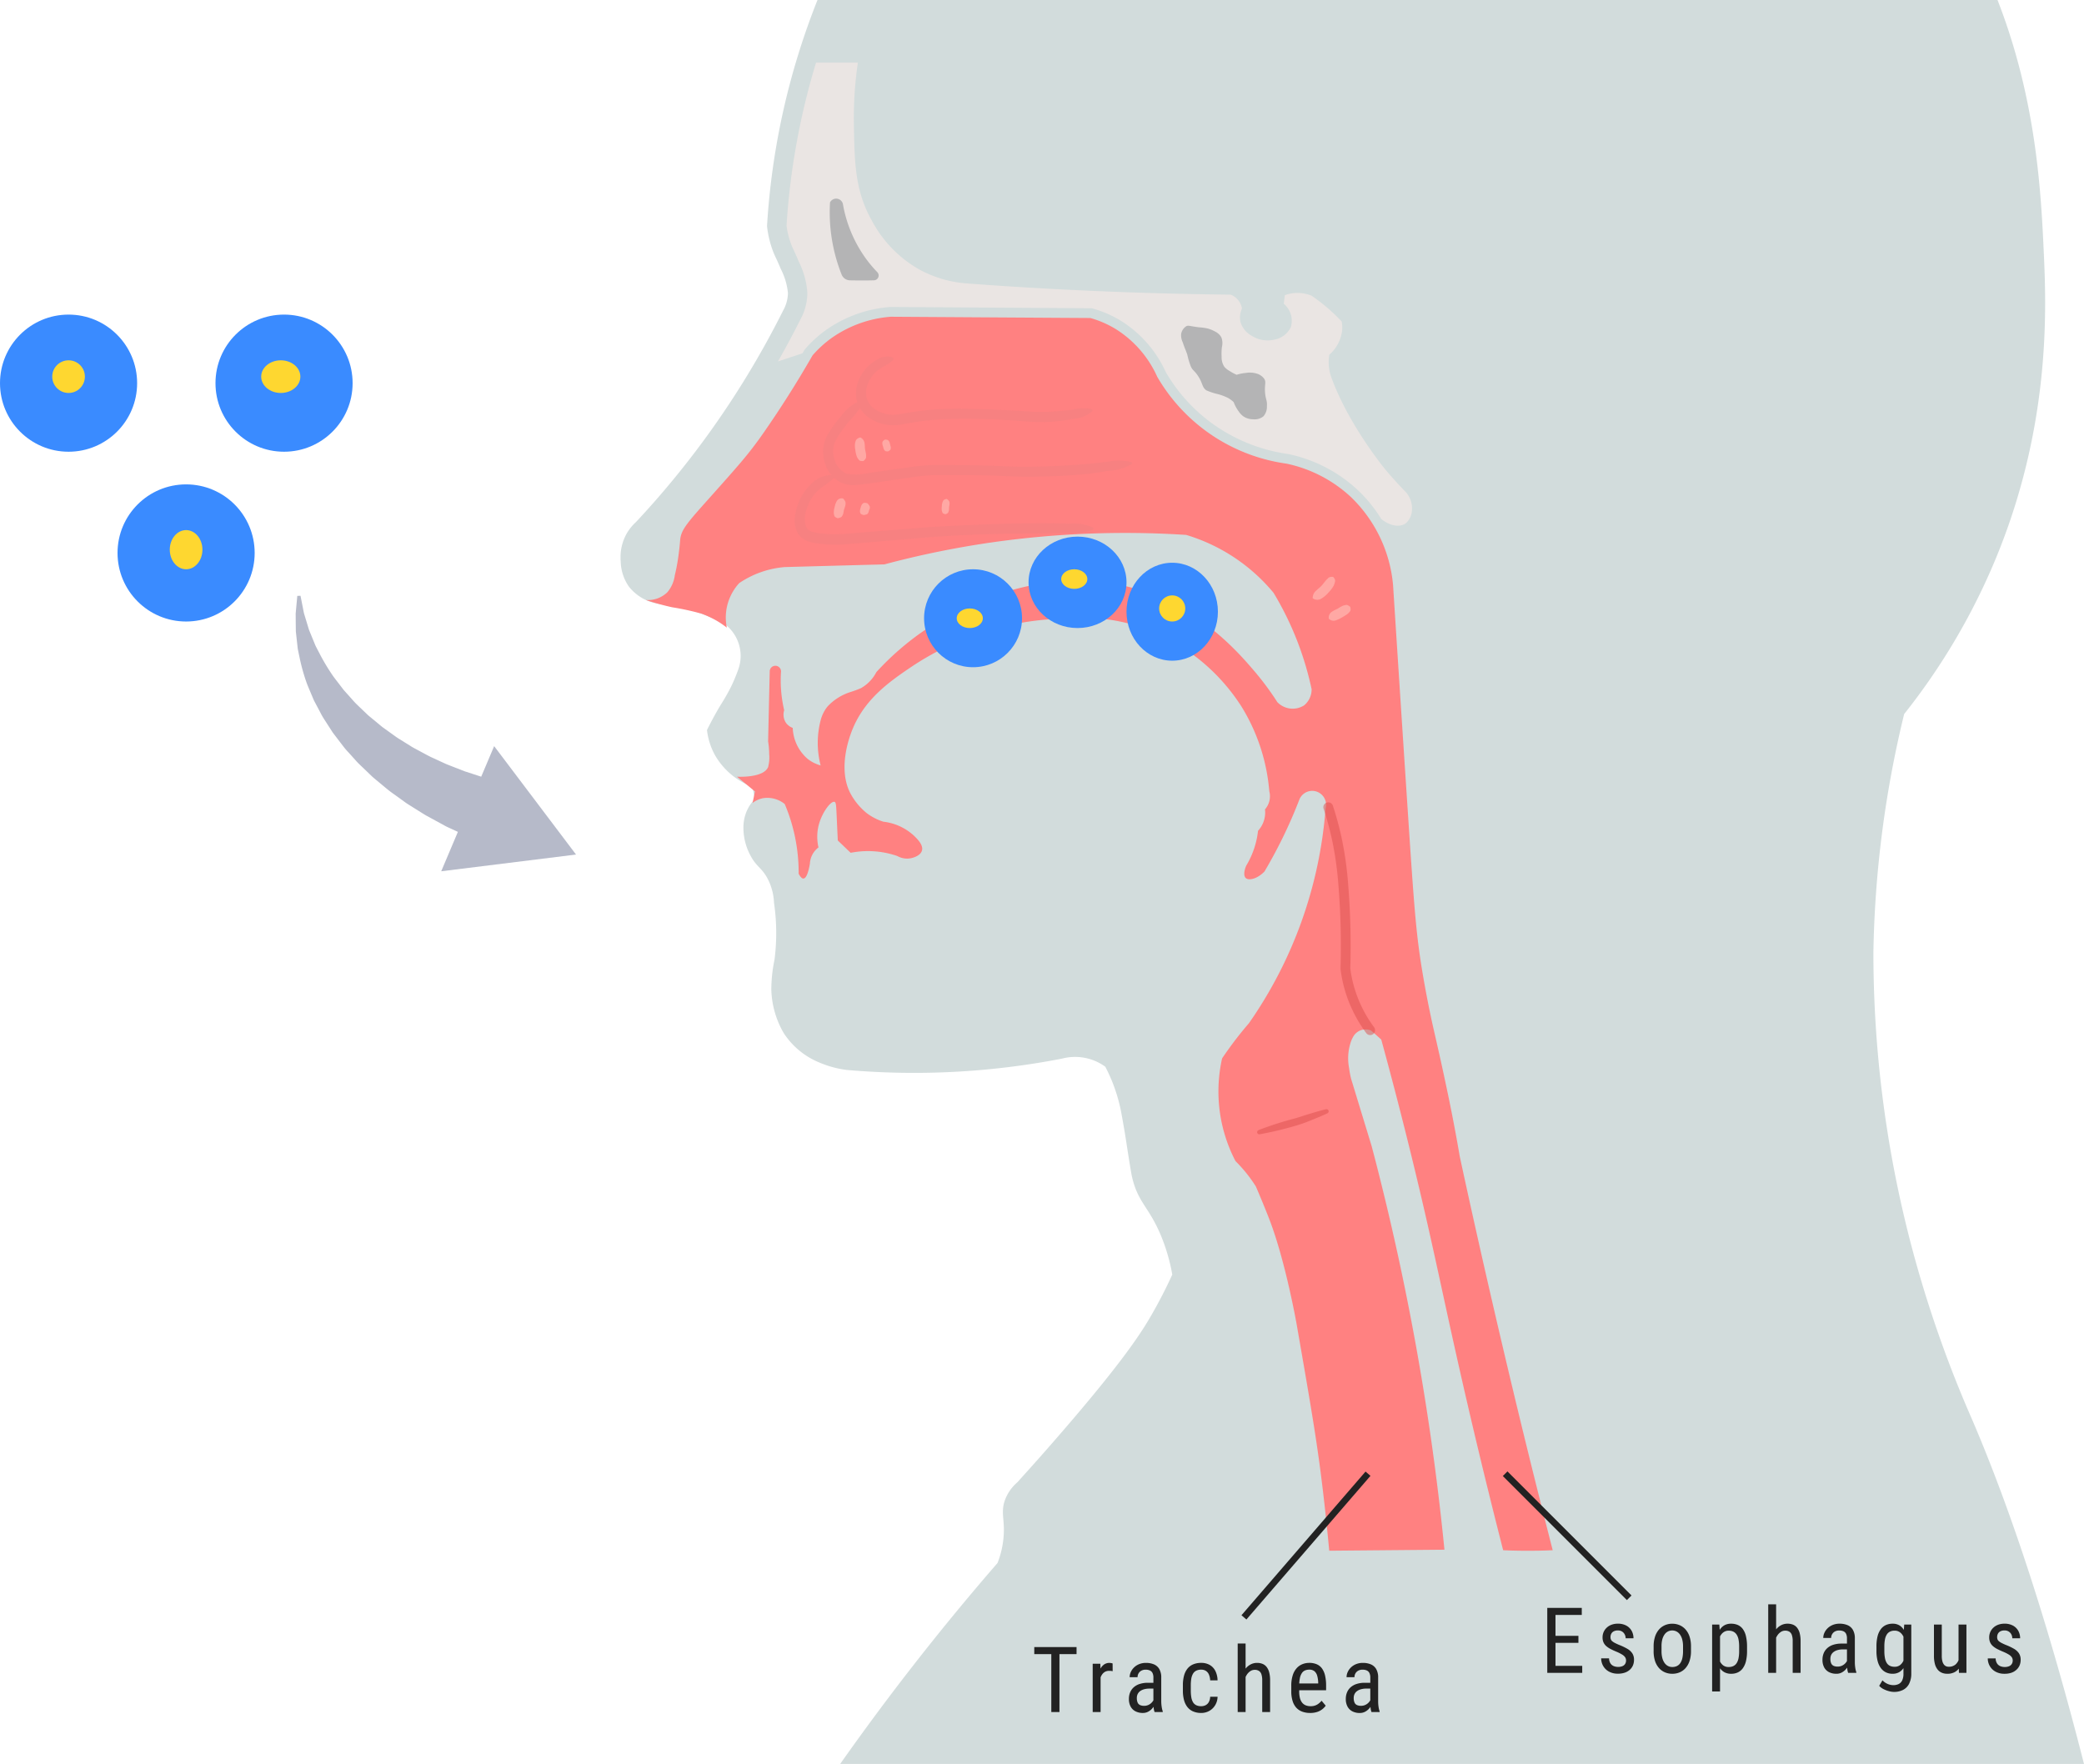 <svg xmlns="http://www.w3.org/2000/svg" xmlns:xlink="http://www.w3.org/1999/xlink" width="319.15" height="270.122" viewBox="0 0 319.15 270.122">
  <defs>
    <clipPath id="clip-path">
      <rect id="長方形_2904" data-name="長方形 2904" width="224.121" height="270.121" fill="none"/>
    </clipPath>
    <clipPath id="clip-path-3">
      <rect id="長方形_2900" data-name="長方形 2900" width="8.688" height="36.406" fill="none"/>
    </clipPath>
    <clipPath id="clip-path-4">
      <rect id="長方形_2901" data-name="長方形 2901" width="10.964" height="3.852" fill="none"/>
    </clipPath>
    <clipPath id="clip-path-5">
      <rect id="長方形_2902" data-name="長方形 2902" width="51.681" height="28.829" fill="none"/>
    </clipPath>
  </defs>
  <g id="グループ_12131" data-name="グループ 12131" transform="translate(9210.516 5685.175)">
    <g id="グループ_12061" data-name="グループ 12061" transform="translate(-9812.048 -12926.234)">
      <g id="グループ_12058" data-name="グループ 12058" transform="translate(602 7289)">
        <circle id="楕円形_53" data-name="楕円形 53" cx="10.5" cy="10.5" r="10.5" transform="translate(-0.468 0.234)" fill="#3a8bff"/>
        <circle id="楕円形_54" data-name="楕円形 54" cx="2.5" cy="2.5" r="2.5" transform="translate(7.532 7.234)" fill="#fed730"/>
      </g>
      <g id="グループ_12059" data-name="グループ 12059" transform="translate(619.844 7315.241)">
        <circle id="楕円形_53-2" data-name="楕円形 53" cx="10.5" cy="10.5" r="10.5" transform="translate(-0.312 -0.007)" fill="#3a8bff"/>
        <ellipse id="楕円形_54-2" data-name="楕円形 54" cx="2.5" cy="3" rx="2.5" ry="3" transform="translate(7.688 6.993)" fill="#fed730"/>
      </g>
      <g id="グループ_12060" data-name="グループ 12060" transform="translate(634.539 7289)">
        <circle id="楕円形_53-3" data-name="楕円形 53" cx="10.5" cy="10.5" r="10.5" transform="translate(-0.007 0.234)" fill="#3a8bff"/>
        <ellipse id="楕円形_54-3" data-name="楕円形 54" cx="3" cy="2.5" rx="3" ry="2.5" transform="translate(6.993 7.234)" fill="#fed730"/>
      </g>
    </g>
    <path id="パス_43619" data-name="パス 43619" d="M12.234,0,4.46,19.3l5.033-.713.276,1.211.326,1.413q.127.744.266,1.563.069.411.142.84c.05.286.1.579.127.871q.1.884.2,1.824c.087.636.1,1.268.134,1.923.016.329.031.66.048.995s.04.68.025,1.011q-.016,1.011-.032,2.054c0,.353-.028.693-.058,1.035s-.056.692-.085,1.04-.057.7-.085,1.055c-.043.346-.1.685-.153,1.031l-.156,1.038c-.057.345-.091.706-.178,1.034-.152.674-.3,1.35-.456,2.021a10.046,10.046,0,0,1-.273.982q-.149.484-.3.964l-.294.964c-.12.3-.239.606-.358.906-.243.6-.462,1.212-.721,1.78a31.736,31.736,0,0,1-1.671,3.152c-.3.478-.575.956-.864,1.4l-.906,1.215-.43.576-.207.28-.221.245-.832.921c-.263.292-.511.565-.739.818l-.7.633L0,56.576l.265.413,1.6-.77.843-.406.953-.582,1.093-.672.294-.183.278-.211.578-.439,1.235-.942c.4-.355.808-.743,1.233-1.134a29.712,29.712,0,0,0,2.518-2.679c.411-.5.786-1.051,1.191-1.591l.6-.827q.27-.446.543-.9l.548-.91a9.637,9.637,0,0,0,.529-.939l.973-1.975c.174-.325.294-.685.437-1.032l.416-1.05c.136-.352.28-.7.408-1.055s.227-.732.339-1.1l.335-1.093a11.308,11.308,0,0,0,.3-1.1q.257-1.127.506-2.225c.092-.364.143-.742.2-1.114s.115-.743.171-1.109c.112-.734.235-1.452.279-2.179.061-.724.12-1.429.178-2.11.036-.341.039-.684.045-1.022s.013-.669.02-.994c.01-.651.027-1.277.027-1.876-.026-.607-.051-1.182-.074-1.724S18.817,20,18.8,19.528s-.088-.913-.126-1.309c-.037-.34-.069-.646-.1-.922l6.489-.919Z" transform="translate(-9116 -5564.801) rotate(121)" fill="#b6bac9"/>
    <g id="グループ_12057" data-name="グループ 12057" transform="translate(-9115.486 -5685.175)">
      <g id="グループ_11299" data-name="グループ 11299" clip-path="url(#clip-path)">
        <g id="グループ_11298" data-name="グループ 11298">
          <g id="グループ_11297" data-name="グループ 11297" clip-path="url(#clip-path)">
            <path id="パス_42881" data-name="パス 42881" d="M22.434,34.629a15.563,15.563,0,0,0,.862,3.694c.37,1.008.557,1.186,1.232,2.832a10.27,10.27,0,0,1,1.108,3.7,5.645,5.645,0,0,1-.74,2.708A137.514,137.514,0,0,1,13.323,66.644a137.492,137.492,0,0,1-10.959,13.3,7.18,7.18,0,0,0-1.6,2.094,7.444,7.444,0,0,0-.738,3.94,7.051,7.051,0,0,0,1.232,3.818A7.118,7.118,0,0,0,6.18,92.5a25.265,25.265,0,0,1,10.1,3.325A6.1,6.1,0,0,1,18,102.6a27.072,27.072,0,0,1-1.052,2.516,31.949,31.949,0,0,1-1.656,2.9c-.513.859-1.241,2.134-2.053,3.777a10.432,10.432,0,0,0,1.232,3.858,11.059,11.059,0,0,0,5.747,4.842q.163.944.328,1.888a6.2,6.2,0,0,0-1.313,2.053,6.444,6.444,0,0,0-.411,2.462,8.9,8.9,0,0,0,.986,3.94c.965,1.919,1.8,1.993,2.708,3.7a8.678,8.678,0,0,1,.986,3.694,31.9,31.9,0,0,1,.082,8.7,23.041,23.041,0,0,0-.492,4.6,13.943,13.943,0,0,0,1.888,6.649,11.823,11.823,0,0,0,5.549,4.56,15.67,15.67,0,0,0,4.056,1.1,118.6,118.6,0,0,0,33-1.724,7.883,7.883,0,0,1,6.649,1.232,25.129,25.129,0,0,1,1.067,2.3,25.724,25.724,0,0,1,1.478,5.255c.311,1.7.521,2.98.678,4.009.509,3.35.8,5.018.882,5.348.94,4.015,2.633,4.545,4.515,9.178a28.208,28.208,0,0,1,1.642,5.747c-.645,1.414-1.677,3.559-3.12,6.074-1.544,2.691-4.251,7.009-13.955,18.224-1.636,1.891-3.9,4.474-6.661,7.517a6.589,6.589,0,0,0-1.964,2.928c-.459,1.481-.112,2.507-.089,4.195a14.065,14.065,0,0,1-.972,5.224,387.346,387.346,0,0,0-24.1,30.777H224.121c-6.538-25.659-12.582-42.129-17.149-52.777a181.361,181.361,0,0,1-8.464-23.571,176.525,176.525,0,0,1-6.64-47.93,165.193,165.193,0,0,1,4.711-36.5A99.513,99.513,0,0,0,209.845,87.33c9.179-20.99,8.535-39.538,8.126-48.449-.417-9.086-1.084-23.474-7.093-38.88H30.163a111.576,111.576,0,0,0-7.729,34.628" transform="translate(0 0.001)" fill="#d2dcdc"/>
            <path id="パス_42882" data-name="パス 42882" d="M55.521,66.693q-3.953.568-8.041,1.393-4.343.883-8.373,1.971-7.635.2-15.269.411A14.528,14.528,0,0,0,16.86,72.93a7.892,7.892,0,0,0-1.887,3.694,7.767,7.767,0,0,0,0,3.12,13.5,13.5,0,0,0-3.932-2.156A39.729,39.729,0,0,0,6.6,76.624a38.163,38.163,0,0,1-4.036-1.119,4.244,4.244,0,0,0,3.3-1.18A5.031,5.031,0,0,0,7.01,71.7c.186-.764.317-1.436.414-2.032.293-1.807.388-3.178.406-3.386.143-1.579,1.18-2.7,4.723-6.666,4.15-4.643,5.354-6.046,6.794-7.973.788-1.054,1.316-1.823,2.048-2.894,1.731-2.528,4.07-6.11,6.711-10.705a17.076,17.076,0,0,1,2.873-2.628,18.082,18.082,0,0,1,9.113-3.283q15.275.1,30.551.193A15.584,15.584,0,0,1,74.4,33.938a16.622,16.622,0,0,1,6.485,7.388,27.2,27.2,0,0,0,19.784,13.3,20.753,20.753,0,0,1,9.851,5.09,21.315,21.315,0,0,1,6.485,13.545c.48,7.493,1.242,19.3,2.217,34.066,1.04,15.77,1.309,19.53,2.38,25.776.726,4.24,1.431,7.333,1.639,8.248.59,2.58,1.052,4.6,1.543,6.907.319,1.5.575,2.673.874,4.147.708,3.481,1.194,6.207,1.469,7.8.039.228.072.414.092.534q3.041,14.07,6.433,28.519,3.8,16.189,7.8,31.764c-1.387.062-2.836.092-4.341.082q-1.673-.009-3.25-.082c-3-11.729-5.25-21.37-6.761-28.075-2.811-12.459-4.165-19.574-7.35-32.566-1.833-7.472-3.461-13.563-4.557-17.557-.892-.814-1.562-1.384-1.6-1.4l-.053-.021c-.02-.008-.036-.012-.05-.017a2.162,2.162,0,0,0-2.569.962,5.24,5.24,0,0,0-.282.554,7.831,7.831,0,0,0-.37,4.278,12.905,12.905,0,0,0,.3,1.611c.012.05.024.092.032.118q1.558,5.108,3.117,10.216.245.928.488,1.86a394.507,394.507,0,0,1,10.665,59.956l-17.645.157c-.326-3.525-.664-6.634-.977-9.27-.872-7.378-1.911-13.335-3.985-25.246,0,0-1.7-9.78-4.251-16.345-.764-1.968-1.644-4.036-1.644-4.036-.16-.377-.293-.688-.383-.894a22.082,22.082,0,0,0-1.851-2.512c-.427-.5-.854-.96-1.268-1.371A23.059,23.059,0,0,1,90.822,145.7q.691-1.026,1.478-2.092c.88-1.189,1.763-2.282,2.628-3.285a66.1,66.1,0,0,0,11.738-32.918,2.119,2.119,0,0,0-4.023-1.313c-.706,1.831-1.546,3.786-2.544,5.828-.919,1.878-1.861,3.6-2.791,5.172-1.161,1.176-2.43,1.413-2.874.986-.347-.334-.249-1.131.083-1.888a13.227,13.227,0,0,0,1.476-3.529,13.005,13.005,0,0,0,.329-1.807,4.144,4.144,0,0,0,1.067-3.283,3.048,3.048,0,0,0,.657-2.791,29.171,29.171,0,0,0-4.269-12.97,29.9,29.9,0,0,0-15.433-12.15c-5.291-1.777-9.6-1.488-13.462-1.23a43.925,43.925,0,0,0-21.507,7.223c-3.556,2.394-7.511,5.135-9.359,10.18-.315.86-2.018,5.51-.165,9.193a9.9,9.9,0,0,0,2.545,3.12,8.512,8.512,0,0,0,2.545,1.313,8.284,8.284,0,0,1,4.679,2.134c.537.521,1.484,1.439,1.232,2.3-.245.83-1.46,1.108-1.642,1.15a3.073,3.073,0,0,1-2.134-.329,13.725,13.725,0,0,0-7.141-.492l-1.97-1.888c-.024-.512-.085-1.82-.165-3.612s-.1-2.217-.329-2.3c-.555-.195-1.979,1.666-2.462,3.694a7.284,7.284,0,0,0,0,3.283,3.329,3.329,0,0,0-1.313,2.464c-.047.3-.361,2.261-.986,2.3-.122.008-.383-.051-.738-.738a26.976,26.976,0,0,0-1.15-7.963,26.488,26.488,0,0,0-.984-2.71,4.242,4.242,0,0,0-3.283-.9,3.822,3.822,0,0,0-1.642.74q.186-.883.37-1.766-1.377-1.128-2.75-2.257c.285.015,4.077.183,4.761-1.478a5.673,5.673,0,0,0,.165-1.97,13.259,13.259,0,0,0-.165-1.97q.122-5.337.246-10.672a.866.866,0,1,1,1.724.082,20.087,20.087,0,0,0,.492,5.828A2.294,2.294,0,0,0,24,94.273a2.155,2.155,0,0,0,1.067.821,6.573,6.573,0,0,0,2.3,4.761,5.687,5.687,0,0,0,1.97.986,13.767,13.767,0,0,1,0-6.9A5.554,5.554,0,0,1,30.4,91.811a8.129,8.129,0,0,1,3.531-2.216,16.347,16.347,0,0,0,1.559-.575,5.926,5.926,0,0,0,2.38-2.464A42.452,42.452,0,0,1,54.211,75.475c3.606-1.351,13.278-4.972,24.3-1.4,9.3,3.019,14.988,9.679,17.239,12.315a43.126,43.126,0,0,1,3.531,4.761,3.261,3.261,0,0,0,4.1.492,3.184,3.184,0,0,0,1.149-2.462A47.841,47.841,0,0,0,98.7,74.408a27.734,27.734,0,0,0-13.38-8.865,144.742,144.742,0,0,0-29.8,1.15" transform="translate(1.306 16.371)" fill="#ff8181"/>
            <g id="グループ_11290" data-name="グループ 11290" transform="translate(107.25 122.482)" opacity="0.5">
              <g id="グループ_11289" data-name="グループ 11289">
                <g id="グループ_11288" data-name="グループ 11288" clip-path="url(#clip-path-3)">
                  <path id="パス_42883" data-name="パス 42883" d="M71.8,81.89a48.31,48.31,0,0,1,1.313,4.844,52.059,52.059,0,0,1,.986,6.977,116.393,116.393,0,0,1,.328,12.888A19.593,19.593,0,0,0,75,109.472a20.167,20.167,0,0,0,3.221,6.56" transform="translate(-70.668 -80.758)" fill="none" stroke="#dc4e4c" stroke-linecap="round" stroke-linejoin="round" stroke-width="1.5"/>
                </g>
              </g>
            </g>
            <g id="グループ_11293" data-name="グループ 11293" transform="translate(97.481 169.848)" opacity="0.5">
              <g id="グループ_11292" data-name="グループ 11292">
                <g id="グループ_11291" data-name="グループ 11291" clip-path="url(#clip-path-4)">
                  <path id="パス_42884" data-name="パス 42884" d="M64.813,115.721a53.587,53.587,0,0,1,5.128-1.671c.872-.213,1.713-.527,2.574-.783s1.719-.521,2.6-.734l.018,0a.332.332,0,0,1,.22.623c-.823.388-1.663.732-2.509,1.067a20.746,20.746,0,0,1-2.572.9,54.418,54.418,0,0,1-5.3,1.25.332.332,0,0,1-.178-.635Z" transform="translate(-64.578 -112.519)" fill="#dc4e4c"/>
                </g>
              </g>
            </g>
            <path id="パス_42885" data-name="パス 42885" d="M70.223,61.8a1.451,1.451,0,0,1,.554-1.188c.242-.248.522-.439.758-.688s.432-.527.651-.791c.116-.13.235-.258.371-.383.121-.137.282-.243.786-.232.35.362.343.6.281.808a2.6,2.6,0,0,1-.222.608,4.976,4.976,0,0,1-.785,1.017,4.18,4.18,0,0,1-.974.841,1.176,1.176,0,0,1-1.42.009" transform="translate(35.779 29.813)" fill="#ffa8a4"/>
            <path id="パス_42886" data-name="パス 42886" d="M71.854,63.464a1.064,1.064,0,0,1,.51-1.073,5.318,5.318,0,0,1,.806-.421,7.552,7.552,0,0,1,.788-.453,2.185,2.185,0,0,1,.456-.131c.152-.044.335-.038.723.273.121.469.036.637-.08.753a2.262,2.262,0,0,1-.349.352,8.863,8.863,0,0,1-.82.513,5.242,5.242,0,0,1-.868.423,1.012,1.012,0,0,1-1.167-.235" transform="translate(36.61 31.266)" fill="#ffa8a4"/>
            <path id="パス_42887" data-name="パス 42887" d="M24.606,44.375a1.119,1.119,0,0,1,.655.928c.053.272.03.542.065.814s.113.53.152.8a2.7,2.7,0,0,1,.012.432c.011.146-.03.3-.392.637-.488.051-.648-.075-.744-.217a1.99,1.99,0,0,1-.275-.447,4.246,4.246,0,0,1-.231-1.005,3.368,3.368,0,0,1-.05-1.029c.1-.334.068-.708.808-.913" transform="translate(12.113 22.609)" fill="#ffa8a4"/>
            <path id="パス_42888" data-name="パス 42888" d="M26.963,44.593c.548.012.542.175.652.306a1.754,1.754,0,0,1,.134.45,2.89,2.89,0,0,1,.11.454.861.861,0,0,1-.027.251c-.011.083-.062.178-.377.344-.356.017-.448-.039-.5-.106a.8.8,0,0,1-.149-.2,2.584,2.584,0,0,1-.136-.447,1.744,1.744,0,0,1-.113-.454c.029-.171-.059-.308.406-.6" transform="translate(13.531 22.72)" fill="#ffa8a4"/>
            <path id="パス_42889" data-name="パス 42889" d="M23.068,50.58c.5.549.356.722.356.983a5.769,5.769,0,0,1-.208.678c-.074.225-.078.463-.145.691a1.389,1.389,0,0,1-.169.338c-.057.116-.172.222-.655.328-.447-.155-.527-.311-.549-.454a1.862,1.862,0,0,1-.063-.442,3.022,3.022,0,0,1,.142-.853,2.96,2.96,0,0,1,.285-.818.851.851,0,0,1,1.007-.45" transform="translate(11.023 25.764)" fill="#ffa8a4"/>
            <path id="パス_42890" data-name="パス 42890" d="M25.452,51.095c.438.477.338.537.358.7a1.5,1.5,0,0,1-.127.355,3.487,3.487,0,0,1-.1.362.773.773,0,0,1-.131.18c-.044.063-.136.118-.554.193-.418-.083-.5-.187-.533-.281a.775.775,0,0,1-.077-.291,1.831,1.831,0,0,1,.113-.562,1.4,1.4,0,0,1,.222-.527c.155-.127.214-.34.829-.125" transform="translate(12.375 25.986)" fill="#ffa8a4"/>
            <path id="パス_42891" data-name="パス 42891" d="M33.356,50.616c.475.322.4.477.439.672a3.561,3.561,0,0,1-.077.534c-.017.18,0,.359-.032.54a1.323,1.323,0,0,1-.083.275c-.027.1-.1.189-.432.319-.356-.065-.439-.168-.475-.27a1.172,1.172,0,0,1-.1-.314,2.994,2.994,0,0,1,.009-.637,2.249,2.249,0,0,1,.109-.629c.106-.192.1-.423.643-.489" transform="translate(16.6 25.789)" fill="#ffa8a4"/>
            <g id="グループ_11296" data-name="グループ 11296" transform="translate(26.674 54.594)" opacity="0.3" style="mix-blend-mode: multiply;isolation: isolate">
              <g id="グループ_11295" data-name="グループ 11295">
                <g id="グループ_11294" data-name="グループ 11294" clip-path="url(#clip-path-5)">
                  <path id="パス_42892" data-name="パス 42892" d="M29.516,36.756a3.565,3.565,0,0,1-.58.442,5.324,5.324,0,0,1-.556.347,8.075,8.075,0,0,0-1.06.664,4.912,4.912,0,0,0-1.525,1.92,3.716,3.716,0,0,0-.3,2.293,3.067,3.067,0,0,0,1.274,1.8,4.772,4.772,0,0,0,2.255.838,5.173,5.173,0,0,0,1.232-.009,5.779,5.779,0,0,0,.632-.109l.726-.128A47.248,47.248,0,0,1,37.36,44.2c3.846-.119,7.631.085,11.434.288.948.056,1.9.133,2.809.16a23.972,23.972,0,0,0,2.747-.072c.924-.071,1.846-.143,2.767-.276a5.557,5.557,0,0,1,2.853-.054.194.194,0,0,1,.115.248.184.184,0,0,1-.038.062,4.414,4.414,0,0,1-2.7,1.116,28.779,28.779,0,0,1-2.87.429,24.121,24.121,0,0,1-2.925.106c-.981-.039-1.919-.127-2.861-.192a104.572,104.572,0,0,0-11.268-.266,45.945,45.945,0,0,0-5.54.637l-.669.124a7.195,7.195,0,0,1-2.367.137,6.369,6.369,0,0,1-3-1.134,4.518,4.518,0,0,1-1.872-2.767A5.253,5.253,0,0,1,24.44,39.5a6.413,6.413,0,0,1,2.023-2.436,5.313,5.313,0,0,1,1.387-.761,3.688,3.688,0,0,1,.777-.14,2.811,2.811,0,0,1,.8.109.276.276,0,0,1,.183.341.32.32,0,0,1-.071.115Z" transform="translate(-14.503 -36.167)" fill="#e38181"/>
                  <path id="パス_42893" data-name="パス 42893" d="M26.726,41.006a16.482,16.482,0,0,1-2.216,2.838A18.113,18.113,0,0,0,22.5,46.7a3.79,3.79,0,0,0-.189,3,3.313,3.313,0,0,0,1.857,2.156,8.081,8.081,0,0,0,3.261-.1l3.635-.519L34.7,50.73a27.07,27.07,0,0,1,3.769-.223c2.476,0,4.9.048,7.371.1,1.229.027,2.477.11,3.677.151s2.418.026,3.635.006c2.43-.053,4.861-.169,7.28-.362,1.211-.083,2.415-.239,3.623-.373a8.006,8.006,0,0,1,3.7.041l.009,0a.179.179,0,0,1,.107.228.188.188,0,0,1-.063.085,8.016,8.016,0,0,1-3.578,1.023c-1.221.178-2.435.418-3.668.515-2.459.234-4.924.346-7.391.368-1.233.012-2.465.015-3.712-.033s-2.442-.122-3.662-.146c-2.429-.041-4.9-.071-7.32-.06a25.692,25.692,0,0,0-3.556.228l-3.635.53-3.636.522c-.61.086-1.226.175-1.879.225a5.258,5.258,0,0,1-2.137-.208,4.772,4.772,0,0,1-2.814-3.181,5.674,5.674,0,0,1-.252-2.1,5.333,5.333,0,0,1,.592-2.038,19.053,19.053,0,0,1,2.251-3.1,6.38,6.38,0,0,1,3.01-2.308.266.266,0,0,1,.308.376Z" transform="translate(-16.202 -33.9)" fill="#e38181"/>
                  <path id="パス_42894" data-name="パス 42894" d="M23.681,48.66c-.882.835-1.8,1.282-2.557,2.018a6.2,6.2,0,0,0-1.588,2.652,4.06,4.06,0,0,0-.128,2.815,1.407,1.407,0,0,0,.847.712,6.477,6.477,0,0,0,1.508.29,16.123,16.123,0,0,0,3.315.088l3.464-.284,6.95-.549,3.475-.275,3.481-.177c2.322-.1,4.643-.2,6.966-.27s4.648-.115,6.971-.1c1.162,0,2.325.044,3.485.077a7.066,7.066,0,0,1,3.475.581.183.183,0,0,1,.066.249.188.188,0,0,1-.072.069,7.352,7.352,0,0,1-3.479.491l-3.469.06-6.938.1c-2.311.053-4.624.121-6.933.246l-3.463.2-3.457.294-6.914.589-3.467.287a17.845,17.845,0,0,1-3.624-.1A7.961,7.961,0,0,1,19.7,58.34a3.188,3.188,0,0,1-.986-.571A2.849,2.849,0,0,1,18,56.823a3.98,3.98,0,0,1-.309-2.1,8.127,8.127,0,0,1,.426-1.869,7.7,7.7,0,0,1,2.018-3.209,4.415,4.415,0,0,1,3.4-1.451.264.264,0,0,1,.234.291.267.267,0,0,1-.08.163Z" transform="translate(-17.671 -30.049)" fill="#e38181"/>
                </g>
              </g>
            </g>
            <path id="パス_42895" data-name="パス 42895" d="M21.8,6.357a109.445,109.445,0,0,0-4.516,24.952,12.627,12.627,0,0,0,.669,2.746,9.664,9.664,0,0,0,.4.945c.189.4.423.9.786,1.786a12.414,12.414,0,0,1,1.331,4.83A8.547,8.547,0,0,1,19.4,45.7c-1.082,2.162-2.231,4.3-3.427,6.406l3.751-1.238c.1-.171.195-.334.294-.506l.128-.171a18.76,18.76,0,0,1,3.123-2.854,19.515,19.515,0,0,1,9.863-3.561l.066-.006h.066l30.753.195.193.054a17.04,17.04,0,0,1,4.121,1.768,18.032,18.032,0,0,1,7.045,7.979,25.649,25.649,0,0,0,6.794,7.623A26.047,26.047,0,0,0,94.051,66.28l.1.017a22.218,22.218,0,0,1,10.559,5.46,21.369,21.369,0,0,1,3.639,4.464c1.3,1.085,2.821,1.318,3.716.714a2.772,2.772,0,0,0,.984-1.888,3.787,3.787,0,0,0-.882-2.885c-1.342-1.375-2.377-2.554-3.058-3.354,0,0-5.668-6.793-8.373-14.2a6.932,6.932,0,0,1-.328-3.531,5.825,5.825,0,0,0,1.97-3.775,4.942,4.942,0,0,0-.083-1.313,27.866,27.866,0,0,0-3.037-2.791c-.53-.42-1.052-.8-1.559-1.15a5.744,5.744,0,0,0-2.627-.411,5.622,5.622,0,0,0-1.478.329l-.165,1.313A3.365,3.365,0,0,1,94.5,46.889a3.49,3.49,0,0,1-2.545,1.888,4.531,4.531,0,0,1-3.529-.657,3.481,3.481,0,0,1-1.642-2.134,3.184,3.184,0,0,1,.246-1.97,2.748,2.748,0,0,0-.411-1.067A2.818,2.818,0,0,0,85.3,41.882q-7.261-.077-14.775-.329Q57.283,41.1,44.832,40.158a17.894,17.894,0,0,1-7.224-2.134,18.613,18.613,0,0,1-7.3-7.552c-2.565-4.578-2.614-8.92-2.71-14.7a57.906,57.906,0,0,1,.611-9.419H21.8" transform="translate(8.139 3.239)" fill="#eae5e3"/>
            <path id="パス_42896" data-name="パス 42896" d="M57.657,33.125a1.738,1.738,0,0,0-.78,1.232,2.573,2.573,0,0,0,.248,1.23c.355,1.063.468,1.193.7,1.888a11.3,11.3,0,0,0,.574,1.888c.312.578.45.5.945,1.191.909,1.274.657,1.846,1.395,2.38a9.479,9.479,0,0,0,1.561.533,7.657,7.657,0,0,1,1.805.657,4.549,4.549,0,0,1,.821.616,5.742,5.742,0,0,0,.779,1.437,2.938,2.938,0,0,0,.7.738,2.636,2.636,0,0,0,1.478.451,2.151,2.151,0,0,0,1.6-.451,2.213,2.213,0,0,0,.533-1.559c.068-.9-.208-1.01-.287-2.134-.086-1.221.208-1.523-.122-2.053a2.181,2.181,0,0,0-1.232-.82,3.6,3.6,0,0,0-1.559-.083,6.808,6.808,0,0,0-1.437.288,7.388,7.388,0,0,1-1.067-.575,2.944,2.944,0,0,1-.821-.657,2.642,2.642,0,0,1-.411-1.519,8.444,8.444,0,0,1,.041-1.478,2.575,2.575,0,0,0-.041-1.4,1.775,1.775,0,0,0-.246-.409,2.262,2.262,0,0,0-.738-.575,5.088,5.088,0,0,0-1.067-.451,7.622,7.622,0,0,0-1.4-.205c-1.476-.175-1.615-.343-1.97-.165" transform="translate(28.972 16.838)" fill="#b4b4b5"/>
            <path id="パス_42897" data-name="パス 42897" d="M21.267,20.733a25.883,25.883,0,0,0,1.775,11.039,1.4,1.4,0,0,0,1.274.889q1.234.027,2.533.017c.386,0,.767-.011,1.144-.02a.738.738,0,0,0,.513-1.253,19.3,19.3,0,0,1-1.7-2.012,20.152,20.152,0,0,1-3.571-8.455,1.06,1.06,0,0,0-1.97-.205" transform="translate(10.813 10.267)" fill="#b4b4b5"/>
          </g>
        </g>
      </g>
    </g>
    <g id="グループ_12062" data-name="グループ 12062" transform="translate(-9069.074 -5603.45)">
      <g id="グループ_12058-2" data-name="グループ 12058" transform="translate(0 5.866)">
        <circle id="楕円形_53-4" data-name="楕円形 53" cx="7.5" cy="7.5" r="7.5" transform="translate(0.074 -0.416)" fill="#3a8bff"/>
        <ellipse id="楕円形_54-4" data-name="楕円形 54" cx="2" cy="1.5" rx="2" ry="1.5" transform="translate(5.074 5.584)" fill="#fed730"/>
      </g>
      <g id="グループ_12059-2" data-name="グループ 12059" transform="translate(16.131 0)">
        <ellipse id="楕円形_53-5" data-name="楕円形 53" cx="7.5" cy="7" rx="7.5" ry="7" transform="translate(-0.057 0.45)" fill="#3a8bff"/>
        <ellipse id="楕円形_54-5" data-name="楕円形 54" cx="2" cy="1.5" rx="2" ry="1.5" transform="translate(4.943 5.45)" fill="#fed730"/>
      </g>
      <g id="グループ_12060-2" data-name="グループ 12060" transform="translate(30.795 4.399)">
        <ellipse id="楕円形_53-6" data-name="楕円形 53" cx="7" cy="7.5" rx="7" ry="7.5" transform="translate(0.278 0.051)" fill="#3a8bff"/>
        <circle id="楕円形_54-6" data-name="楕円形 54" cx="2" cy="2" r="2" transform="translate(5.278 5.051)" fill="#fed730"/>
      </g>
    </g>
    <line id="線_125" data-name="線 125" y1="22" x2="19" transform="translate(-9020.016 -5459.5)" fill="none" stroke="#222" stroke-width="1"/>
    <line id="線_126" data-name="線 126" x2="19" y2="19" transform="translate(-8980.016 -5459.5)" fill="none" stroke="#222" stroke-width="1"/>
    <path id="パス_44001" data-name="パス 44001" d="M-30.694-1.073V0h-4.32V-1.073Zm-4.095-8.88V0h-1.258V-9.953Zm3.514,4.279V-4.6h-3.739V-5.674Zm.513-4.279v1.08h-4.252v-1.08Zm6.78,8.06a.888.888,0,0,0-.137-.492,1.445,1.445,0,0,0-.448-.41A5.984,5.984,0,0,0-25.4-3.22q-.513-.212-.919-.42a3.359,3.359,0,0,1-.687-.455,1.671,1.671,0,0,1-.427-.571,1.852,1.852,0,0,1-.147-.769,2.017,2.017,0,0,1,.167-.824,2.019,2.019,0,0,1,.475-.667,2.188,2.188,0,0,1,.738-.448,2.741,2.741,0,0,1,.964-.161,2.641,2.641,0,0,1,1.292.294,2.039,2.039,0,0,1,.817.8,2.312,2.312,0,0,1,.284,1.145h-1.2a1.282,1.282,0,0,0-.137-.581,1.135,1.135,0,0,0-.4-.448,1.161,1.161,0,0,0-.649-.174,1.321,1.321,0,0,0-.656.144.871.871,0,0,0-.366.373,1.121,1.121,0,0,0-.113.5.957.957,0,0,0,.058.352.721.721,0,0,0,.2.273,2.092,2.092,0,0,0,.393.26q.25.133.639.3a9,9,0,0,1,1.265.595,2.311,2.311,0,0,1,.779.7,1.771,1.771,0,0,1,.267,1,2.144,2.144,0,0,1-.174.878,1.91,1.91,0,0,1-.5.673,2.2,2.2,0,0,1-.769.427,3.2,3.2,0,0,1-1,.147,2.8,2.8,0,0,1-1.412-.332,2.257,2.257,0,0,1-.875-.868,2.339,2.339,0,0,1-.3-1.152h1.21a1.418,1.418,0,0,0,.236.807,1.115,1.115,0,0,0,.523.4,1.826,1.826,0,0,0,.615.109,1.689,1.689,0,0,0,.677-.12.89.89,0,0,0,.414-.345A.977.977,0,0,0-23.982-1.894Zm4.223-1.449v-.7a4.767,4.767,0,0,1,.219-1.514,3.093,3.093,0,0,1,.608-1.09,2.549,2.549,0,0,1,.909-.66,2.8,2.8,0,0,1,1.114-.222,2.838,2.838,0,0,1,1.128.222,2.581,2.581,0,0,1,.913.66,3.064,3.064,0,0,1,.612,1.09,4.767,4.767,0,0,1,.219,1.514v.7a4.767,4.767,0,0,1-.219,1.514,3.093,3.093,0,0,1-.608,1.09,2.512,2.512,0,0,1-.909.656A2.859,2.859,0,0,1-16.9.137a2.859,2.859,0,0,1-1.121-.219,2.544,2.544,0,0,1-.913-.656,3.064,3.064,0,0,1-.612-1.09A4.767,4.767,0,0,1-19.759-3.343Zm1.21-.7v.7a4.132,4.132,0,0,0,.123,1.066,2.286,2.286,0,0,0,.349.766,1.5,1.5,0,0,0,.526.461A1.42,1.42,0,0,0-16.9-.9a1.607,1.607,0,0,0,.721-.154,1.316,1.316,0,0,0,.516-.461,2.262,2.262,0,0,0,.308-.766,4.921,4.921,0,0,0,.1-1.066v-.7a4.092,4.092,0,0,0-.123-1.063,2.329,2.329,0,0,0-.349-.766,1.481,1.481,0,0,0-.53-.465,1.441,1.441,0,0,0-.66-.154,1.406,1.406,0,0,0-.649.154,1.462,1.462,0,0,0-.523.465,2.373,2.373,0,0,0-.345.766A4.092,4.092,0,0,0-18.549-4.047Zm8.96-1.928V2.844H-10.8V-7.4h1.1Zm4.136,1.941v.69a6.443,6.443,0,0,1-.161,1.528A3.136,3.136,0,0,1-6.086-.728a1.979,1.979,0,0,1-.762.649A2.369,2.369,0,0,1-7.88.137,2.158,2.158,0,0,1-8.888-.085a1.961,1.961,0,0,1-.718-.646,3.431,3.431,0,0,1-.458-1.022A7.189,7.189,0,0,1-10.293-3.1V-4.149a8.067,8.067,0,0,1,.226-1.412,3.575,3.575,0,0,1,.455-1.066A2,2,0,0,1-8.9-7.3a2.064,2.064,0,0,1,1-.232,2.529,2.529,0,0,1,1.049.205,1.909,1.909,0,0,1,.766.632,3.02,3.02,0,0,1,.468,1.087A6.876,6.876,0,0,1-5.453-4.033Zm-1.21.69v-.69a5.491,5.491,0,0,0-.092-1.073,2.137,2.137,0,0,0-.291-.759,1.277,1.277,0,0,0-.5-.451,1.606,1.606,0,0,0-.725-.15,1.318,1.318,0,0,0-.639.15,1.5,1.5,0,0,0-.475.407,2.4,2.4,0,0,0-.328.581,3.4,3.4,0,0,0-.191.673v2.071A4.384,4.384,0,0,0-9.6-1.76a1.7,1.7,0,0,0,.516.625A1.352,1.352,0,0,0-8.256-.9a1.589,1.589,0,0,0,.718-.15,1.245,1.245,0,0,0,.5-.455,2.22,2.22,0,0,0,.287-.766A5.544,5.544,0,0,0-6.663-3.343ZM-1-10.5V0h-1.21V-10.5ZM-1.3-3.979-1.791-4a5.019,5.019,0,0,1,.174-1.4A3.625,3.625,0,0,1-1.1-6.528a2.454,2.454,0,0,1,.81-.742A2.11,2.11,0,0,1,.759-7.533a2.2,2.2,0,0,1,.82.147,1.524,1.524,0,0,1,.629.468,2.259,2.259,0,0,1,.4.831,4.737,4.737,0,0,1,.14,1.241V0H1.538V-4.86a2.825,2.825,0,0,0-.126-.933.961.961,0,0,0-.383-.513,1.2,1.2,0,0,0-.646-.161,1.2,1.2,0,0,0-.663.2,1.836,1.836,0,0,0-.537.547,2.852,2.852,0,0,0-.355.8A3.468,3.468,0,0,0-1.3-3.979ZM9.849-1.265V-5.277a1.583,1.583,0,0,0-.133-.7.823.823,0,0,0-.4-.39,1.557,1.557,0,0,0-.66-.123A1.315,1.315,0,0,0,8-6.337a1.1,1.1,0,0,0-.424.417,1.146,1.146,0,0,0-.147.574H6.219a1.909,1.909,0,0,1,.174-.786,2.275,2.275,0,0,1,.5-.708,2.447,2.447,0,0,1,.79-.506,2.723,2.723,0,0,1,1.036-.188,3.089,3.089,0,0,1,1.21.222,1.732,1.732,0,0,1,.827.721,2.551,2.551,0,0,1,.3,1.326v3.65a5.71,5.71,0,0,0,.058.786,3.551,3.551,0,0,0,.167.718V0H10.034A2.433,2.433,0,0,1,9.9-.584,5.264,5.264,0,0,1,9.849-1.265Zm.191-3.22.014.889H9.213a2.982,2.982,0,0,0-.783.1,1.873,1.873,0,0,0-.6.277,1.212,1.212,0,0,0-.386.448,1.342,1.342,0,0,0-.133.608,1.693,1.693,0,0,0,.123.708A.758.758,0,0,0,7.8-1.08a1.457,1.457,0,0,0,.622.116,1.522,1.522,0,0,0,.807-.212,1.659,1.659,0,0,0,.543-.513.95.95,0,0,0,.181-.561l.267.567a1.8,1.8,0,0,1-.174.578,2.4,2.4,0,0,1-.407.595,2.164,2.164,0,0,1-.612.465,1.7,1.7,0,0,1-.79.181A2.441,2.441,0,0,1,7.111-.109a1.753,1.753,0,0,1-.749-.725A2.4,2.4,0,0,1,6.1-2.017,2.575,2.575,0,0,1,6.281-3a2.155,2.155,0,0,1,.547-.783A2.516,2.516,0,0,1,7.74-4.3a4.009,4.009,0,0,1,1.275-.185ZM18.618-7.4H19.7V.062a3.414,3.414,0,0,1-.338,1.613,2.153,2.153,0,0,1-.94.94,3.035,3.035,0,0,1-1.388.3,3.106,3.106,0,0,1-.7-.1,4.109,4.109,0,0,1-.848-.311,2.19,2.19,0,0,1-.7-.523l.5-.841a2.383,2.383,0,0,0,.827.567,2.292,2.292,0,0,0,.834.171,1.844,1.844,0,0,0,.82-.171,1.177,1.177,0,0,0,.54-.557A2.334,2.334,0,0,0,18.5.123V-5.77ZM14.366-3.343v-.69a6.348,6.348,0,0,1,.171-1.576,3.037,3.037,0,0,1,.5-1.087,2,2,0,0,1,.783-.632,2.482,2.482,0,0,1,1.025-.205,2,2,0,0,1,.991.232,1.921,1.921,0,0,1,.694.673,3.752,3.752,0,0,1,.438,1.066,8.3,8.3,0,0,1,.222,1.412v.923a8.211,8.211,0,0,1-.222,1.4,3.584,3.584,0,0,1-.444,1.06,1.984,1.984,0,0,1-.7.67,2,2,0,0,1-.991.232,2.319,2.319,0,0,1-1.012-.215,2.087,2.087,0,0,1-.776-.649,3.156,3.156,0,0,1-.5-1.087A5.96,5.96,0,0,1,14.366-3.343Zm1.21-.69v.69a5.641,5.641,0,0,0,.089,1.07,2.187,2.187,0,0,0,.277.752,1.17,1.17,0,0,0,.485.441,1.63,1.63,0,0,0,.714.144,1.322,1.322,0,0,0,.827-.246,1.765,1.765,0,0,0,.516-.653,4.543,4.543,0,0,0,.311-.878V-4.655a3.94,3.94,0,0,0-.195-.673,2.319,2.319,0,0,0-.325-.581,1.5,1.5,0,0,0-.475-.407,1.333,1.333,0,0,0-.646-.15,1.589,1.589,0,0,0-.718.15,1.229,1.229,0,0,0-.492.451,2.18,2.18,0,0,0-.28.759A5.7,5.7,0,0,0,15.576-4.033Zm11.36,2.324V-7.4h1.21V0H27Zm.226-1.559.479-.014a6.887,6.887,0,0,1-.126,1.364A3.272,3.272,0,0,1,27.1-.834a2.009,2.009,0,0,1-.749.714,2.336,2.336,0,0,1-1.142.256,2.116,2.116,0,0,1-.831-.157,1.661,1.661,0,0,1-.643-.485,2.3,2.3,0,0,1-.417-.854,4.749,4.749,0,0,1-.147-1.265V-7.4h1.2v4.785a3.188,3.188,0,0,0,.089.824,1.413,1.413,0,0,0,.239.513.838.838,0,0,0,.335.263.988.988,0,0,0,.376.075,1.578,1.578,0,0,0,1.025-.311,1.719,1.719,0,0,0,.55-.841A3.9,3.9,0,0,0,27.161-3.268Zm8.072,1.374a.888.888,0,0,0-.137-.492,1.445,1.445,0,0,0-.448-.41,5.984,5.984,0,0,0-.837-.424q-.513-.212-.919-.42a3.359,3.359,0,0,1-.687-.455,1.671,1.671,0,0,1-.427-.571,1.852,1.852,0,0,1-.147-.769,2.017,2.017,0,0,1,.167-.824,2.019,2.019,0,0,1,.475-.667,2.188,2.188,0,0,1,.738-.448,2.741,2.741,0,0,1,.964-.161,2.641,2.641,0,0,1,1.292.294,2.039,2.039,0,0,1,.817.8,2.312,2.312,0,0,1,.284,1.145h-1.2a1.282,1.282,0,0,0-.137-.581,1.135,1.135,0,0,0-.4-.448,1.161,1.161,0,0,0-.649-.174,1.321,1.321,0,0,0-.656.144.871.871,0,0,0-.366.373,1.121,1.121,0,0,0-.113.5.957.957,0,0,0,.058.352.721.721,0,0,0,.2.273,2.092,2.092,0,0,0,.393.26q.25.133.639.3a9,9,0,0,1,1.265.595,2.311,2.311,0,0,1,.779.7,1.771,1.771,0,0,1,.267,1,2.144,2.144,0,0,1-.174.878,1.91,1.91,0,0,1-.5.673A2.2,2.2,0,0,1,35-.01a3.2,3.2,0,0,1-1,.147,2.8,2.8,0,0,1-1.412-.332,2.257,2.257,0,0,1-.875-.868,2.339,2.339,0,0,1-.3-1.152h1.21a1.418,1.418,0,0,0,.236.807,1.115,1.115,0,0,0,.523.4A1.826,1.826,0,0,0,34-.9a1.689,1.689,0,0,0,.677-.12.89.89,0,0,0,.414-.345A.977.977,0,0,0,35.233-1.894Z" transform="translate(-8937.516 -5429)" fill="#222"/>
    <path id="パス_44002" data-name="パス 44002" d="M-22.752-9.953V0H-24V-9.953Zm2.618,0v1.08h-6.474v-1.08Zm3.683,3.719V0h-1.21V-7.4h1.169Zm1.839-1.2.007,1.176a2.006,2.006,0,0,0-.27-.044q-.12-.01-.277-.01a1.253,1.253,0,0,0-.6.137,1.331,1.331,0,0,0-.441.383,1.981,1.981,0,0,0-.294.584,3.59,3.59,0,0,0-.15.742l-.314.205a7.091,7.091,0,0,1,.106-1.258,3.888,3.888,0,0,1,.332-1.042,1.9,1.9,0,0,1,.578-.711,1.4,1.4,0,0,1,.844-.256,1.48,1.48,0,0,1,.27.031A.614.614,0,0,1-14.612-7.437Zm6.246,6.173V-5.277a1.583,1.583,0,0,0-.133-.7.823.823,0,0,0-.4-.39,1.557,1.557,0,0,0-.66-.123,1.315,1.315,0,0,0-.66.157,1.1,1.1,0,0,0-.424.417,1.146,1.146,0,0,0-.147.574H-12a1.909,1.909,0,0,1,.174-.786,2.275,2.275,0,0,1,.5-.708,2.447,2.447,0,0,1,.79-.506,2.723,2.723,0,0,1,1.036-.188,3.089,3.089,0,0,1,1.21.222,1.732,1.732,0,0,1,.827.721,2.551,2.551,0,0,1,.3,1.326v3.65A5.71,5.71,0,0,0-7.1-.827a3.551,3.551,0,0,0,.167.718V0H-8.181a2.433,2.433,0,0,1-.137-.584A5.264,5.264,0,0,1-8.366-1.265Zm.191-3.22.014.889H-9a2.982,2.982,0,0,0-.783.1,1.873,1.873,0,0,0-.6.277,1.212,1.212,0,0,0-.386.448,1.342,1.342,0,0,0-.133.608,1.693,1.693,0,0,0,.123.708.758.758,0,0,0,.369.379,1.457,1.457,0,0,0,.622.116,1.522,1.522,0,0,0,.807-.212,1.659,1.659,0,0,0,.543-.513.95.95,0,0,0,.181-.561L-8-1.682a1.8,1.8,0,0,1-.174.578,2.4,2.4,0,0,1-.407.595,2.164,2.164,0,0,1-.612.465,1.7,1.7,0,0,1-.79.181A2.441,2.441,0,0,1-11.1-.109a1.753,1.753,0,0,1-.749-.725,2.4,2.4,0,0,1-.267-1.183A2.575,2.575,0,0,1-11.934-3a2.155,2.155,0,0,1,.547-.783,2.516,2.516,0,0,1,.913-.516A4.009,4.009,0,0,1-9.2-4.484ZM-1.039-.9a1.468,1.468,0,0,0,.66-.147,1.179,1.179,0,0,0,.489-.465,1.784,1.784,0,0,0,.219-.831H1.463a2.6,2.6,0,0,1-.373,1.3,2.458,2.458,0,0,1-.9.868A2.474,2.474,0,0,1-1.039.137,3.086,3.086,0,0,1-2.287-.1a2.229,2.229,0,0,1-.875-.673,2.979,2.979,0,0,1-.516-1.073,5.527,5.527,0,0,1-.171-1.439v-.834a5.527,5.527,0,0,1,.171-1.439,2.979,2.979,0,0,1,.516-1.073A2.229,2.229,0,0,1-2.287-7.3a3.086,3.086,0,0,1,1.248-.232,2.559,2.559,0,0,1,1.3.318,2.2,2.2,0,0,1,.861.916,3.34,3.34,0,0,1,.338,1.446H.328a2.447,2.447,0,0,0-.2-.913,1.232,1.232,0,0,0-.465-.547,1.316,1.316,0,0,0-.7-.181,1.655,1.655,0,0,0-.79.167,1.213,1.213,0,0,0-.489.482,2.264,2.264,0,0,0-.25.752,6.068,6.068,0,0,0-.072.978v.834a6.133,6.133,0,0,0,.072.981,2.319,2.319,0,0,0,.246.755,1.186,1.186,0,0,0,.489.482A1.676,1.676,0,0,0-1.039-.9Zm6.793-9.6V0H4.544V-10.5ZM5.46-3.979,4.968-4a5.019,5.019,0,0,1,.174-1.4,3.625,3.625,0,0,1,.52-1.125,2.454,2.454,0,0,1,.81-.742,2.11,2.11,0,0,1,1.046-.263,2.2,2.2,0,0,1,.82.147,1.524,1.524,0,0,1,.629.468,2.259,2.259,0,0,1,.4.831,4.737,4.737,0,0,1,.14,1.241V0H8.3V-4.86a2.825,2.825,0,0,0-.126-.933.961.961,0,0,0-.383-.513,1.2,1.2,0,0,0-.646-.161,1.2,1.2,0,0,0-.663.2,1.836,1.836,0,0,0-.537.547,2.852,2.852,0,0,0-.355.8A3.468,3.468,0,0,0,5.46-3.979ZM15.631.137a3.413,3.413,0,0,1-1.2-.2,2.32,2.32,0,0,1-.909-.6A2.7,2.7,0,0,1,12.951-1.7a4.86,4.86,0,0,1-.2-1.47V-4a5.2,5.2,0,0,1,.229-1.654,2.938,2.938,0,0,1,.619-1.09,2.363,2.363,0,0,1,.882-.6,2.813,2.813,0,0,1,1.012-.188,2.841,2.841,0,0,1,1.189.226,1.937,1.937,0,0,1,.8.67,3.109,3.109,0,0,1,.455,1.094,6.826,6.826,0,0,1,.147,1.5v.7H13.464V-4.375h3.411v-.171a4.417,4.417,0,0,0-.154-1.012,1.4,1.4,0,0,0-.414-.687,1.2,1.2,0,0,0-.813-.25,1.66,1.66,0,0,0-.619.113,1.1,1.1,0,0,0-.485.39,2.1,2.1,0,0,0-.314.762A5.572,5.572,0,0,0,13.963-4v.834a4.045,4.045,0,0,0,.113,1.022,1.875,1.875,0,0,0,.335.7,1.347,1.347,0,0,0,.547.41A1.939,1.939,0,0,0,15.7-.9a1.941,1.941,0,0,0,1-.236,2.531,2.531,0,0,0,.69-.6l.636.759a2.7,2.7,0,0,1-.516.537,2.581,2.581,0,0,1-.779.417A3.37,3.37,0,0,1,15.631.137Zm9.22-1.4V-5.277a1.583,1.583,0,0,0-.133-.7.823.823,0,0,0-.4-.39,1.557,1.557,0,0,0-.66-.123,1.315,1.315,0,0,0-.66.157,1.1,1.1,0,0,0-.424.417,1.146,1.146,0,0,0-.147.574h-1.21a1.909,1.909,0,0,1,.174-.786,2.275,2.275,0,0,1,.5-.708,2.447,2.447,0,0,1,.79-.506,2.723,2.723,0,0,1,1.036-.188,3.089,3.089,0,0,1,1.21.222,1.732,1.732,0,0,1,.827.721,2.551,2.551,0,0,1,.3,1.326v3.65a5.71,5.71,0,0,0,.058.786,3.551,3.551,0,0,0,.167.718V0H25.035A2.433,2.433,0,0,1,24.9-.584,5.264,5.264,0,0,1,24.851-1.265Zm.191-3.22.014.889h-.841a2.982,2.982,0,0,0-.783.1,1.873,1.873,0,0,0-.6.277,1.212,1.212,0,0,0-.386.448,1.342,1.342,0,0,0-.133.608,1.693,1.693,0,0,0,.123.708.758.758,0,0,0,.369.379,1.457,1.457,0,0,0,.622.116,1.522,1.522,0,0,0,.807-.212,1.659,1.659,0,0,0,.543-.513.95.95,0,0,0,.181-.561l.267.567a1.8,1.8,0,0,1-.174.578,2.4,2.4,0,0,1-.407.595,2.164,2.164,0,0,1-.612.465,1.7,1.7,0,0,1-.79.181,2.441,2.441,0,0,1-1.125-.246,1.753,1.753,0,0,1-.749-.725A2.4,2.4,0,0,1,21.1-2.017,2.575,2.575,0,0,1,21.282-3a2.155,2.155,0,0,1,.547-.783,2.516,2.516,0,0,1,.913-.516,4.009,4.009,0,0,1,1.275-.185Z" transform="translate(-9025.516 -5423)" fill="#222"/>
  </g>
</svg>
